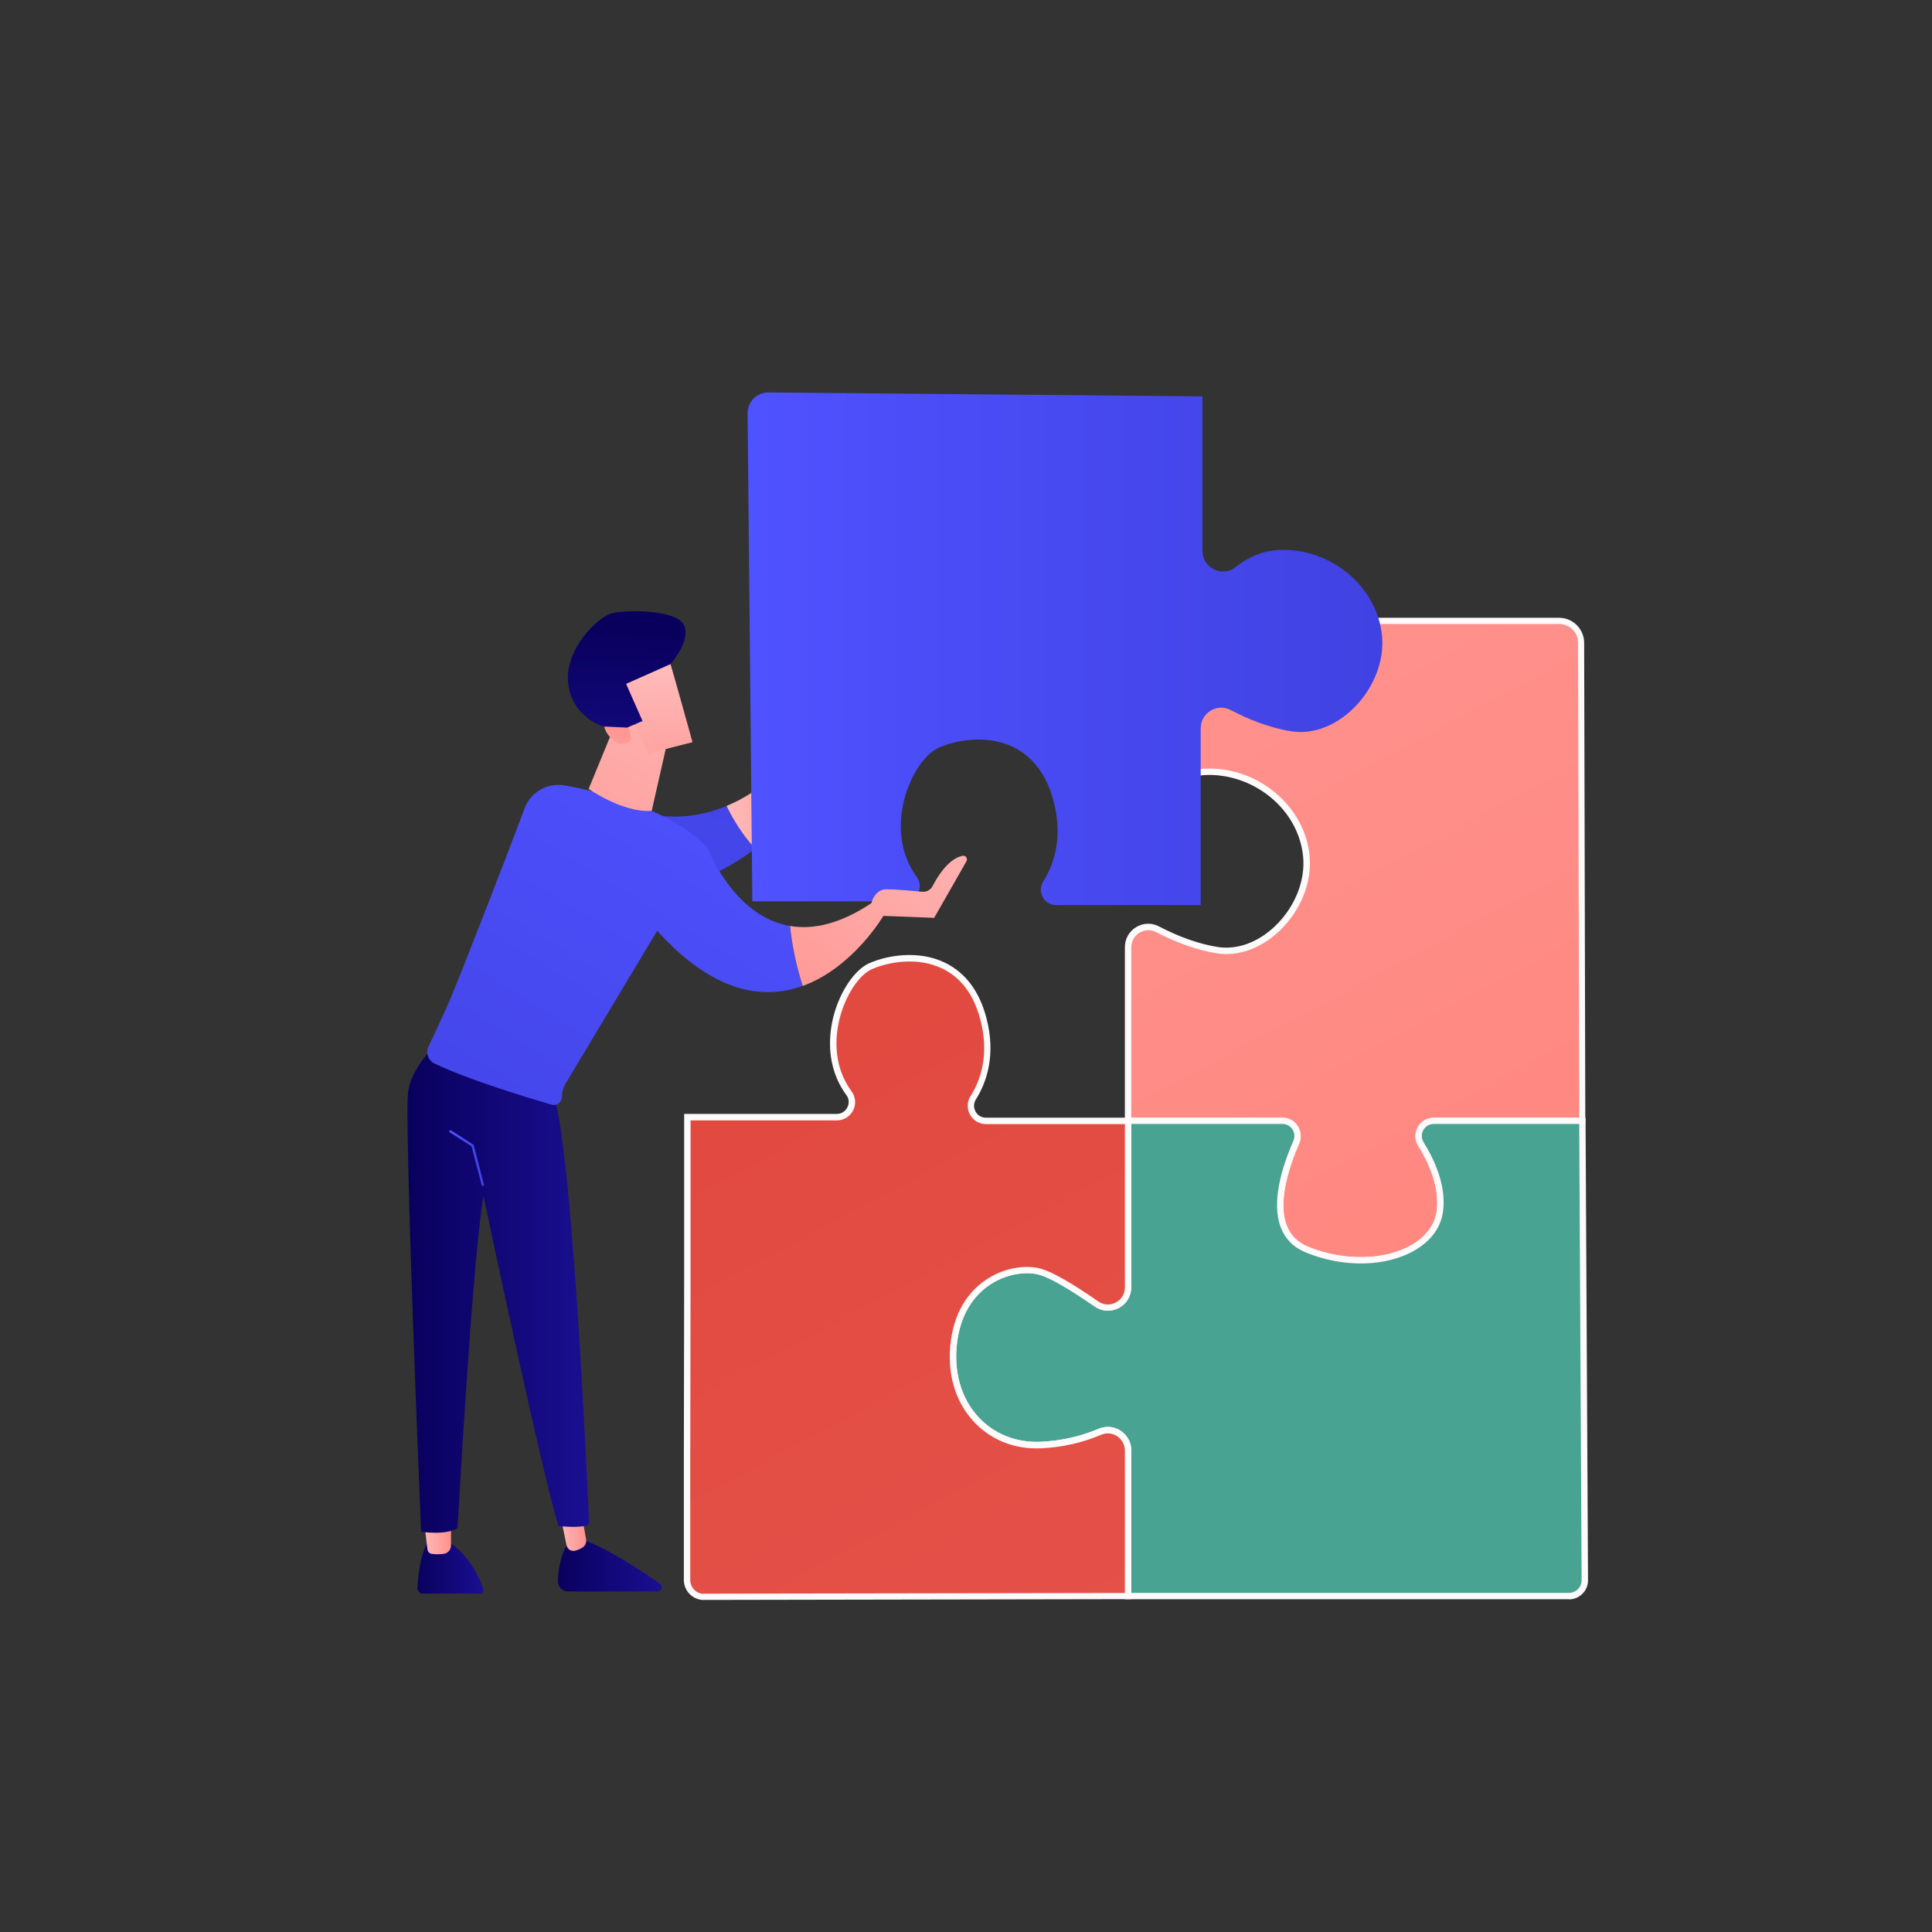 <?xml version="1.0" encoding="UTF-8"?><svg id="Layer_1" xmlns="http://www.w3.org/2000/svg" xmlns:xlink="http://www.w3.org/1999/xlink" viewBox="0 0 250 250"><rect x="0" y="0" width="250" height="250" fill="#333333" stroke="none"/><defs><style>.cls-1{fill:url(#linear-gradient);}.cls-2{fill:#fcfafa;}.cls-3{fill:#48a392;}.cls-4{fill:url(#linear-gradient-8);}.cls-5{fill:url(#linear-gradient-9);}.cls-6{fill:url(#linear-gradient-3);}.cls-7{fill:url(#linear-gradient-4);}.cls-8{fill:url(#linear-gradient-2);}.cls-9{fill:url(#linear-gradient-6);}.cls-10{fill:url(#linear-gradient-7);}.cls-11{fill:url(#linear-gradient-5);}.cls-12{fill:url(#linear-gradient-14);}.cls-13{fill:url(#linear-gradient-18);}.cls-14{fill:url(#linear-gradient-15);}.cls-15{fill:url(#linear-gradient-16);}.cls-16{fill:url(#linear-gradient-17);}.cls-17{fill:url(#linear-gradient-13);}.cls-18{fill:url(#linear-gradient-12);}.cls-19{fill:url(#linear-gradient-10);}.cls-20{fill:url(#linear-gradient-11);}</style><linearGradient id="linear-gradient" x1="-7660.09" y1="78.22" x2="-7789.87" y2="320.56" gradientTransform="translate(-7503.82) rotate(-180) scale(1 -1)" gradientUnits="userSpaceOnUse"><stop offset="0" stop-color="#ff928e"/><stop offset="1" stop-color="#fe7062"/></linearGradient><linearGradient id="linear-gradient-2" x1="-7587.6" y1="112.15" x2="-7723.9" y2="366.66" gradientTransform="translate(-7503.82) rotate(-180) scale(1 -1)" gradientUnits="userSpaceOnUse"><stop offset="0" stop-color="#e1473d"/><stop offset="1" stop-color="#e9605a"/></linearGradient><linearGradient id="linear-gradient-3" x1="13116.18" y1="202.82" x2="13124.73" y2="202.82" gradientTransform="translate(-13062.16)" gradientUnits="userSpaceOnUse"><stop offset="0" stop-color="#09005d"/><stop offset="1" stop-color="#1a0f91"/></linearGradient><linearGradient id="linear-gradient-4" x1="13117.05" y1="198.84" x2="13120.52" y2="198.84" gradientTransform="translate(-13062.16)" gradientUnits="userSpaceOnUse"><stop offset="0" stop-color="#febbba"/><stop offset="1" stop-color="#ff928e"/></linearGradient><linearGradient id="linear-gradient-5" x1="13134.37" y1="202.68" x2="13147.79" y2="202.68" xlink:href="#linear-gradient-3"/><linearGradient id="linear-gradient-6" x1="13134.57" y1="197.3" x2="13138.02" y2="197.3" xlink:href="#linear-gradient-4"/><linearGradient id="linear-gradient-7" x1="13114.89" y1="166.7" x2="13138.41" y2="166.7" xlink:href="#linear-gradient-3"/><linearGradient id="linear-gradient-8" x1="58.14" y1="149.86" x2="62.63" y2="149.86" gradientTransform="matrix(1, 0, 0, 1, 0, 0)" gradientUnits="userSpaceOnUse"><stop offset="0" stop-color="#4f52ff"/><stop offset="1" stop-color="#4042e2"/></linearGradient><linearGradient id="linear-gradient-9" x1="66.04" y1="182.41" x2="89.77" y2="81.96" xlink:href="#linear-gradient-8"/><linearGradient id="linear-gradient-10" x1="13156.18" y1="97.87" x2="13169" y2="97.87" xlink:href="#linear-gradient-4"/><linearGradient id="linear-gradient-11" x1="97.39" y1="97.2" x2="55.48" y2="165.63" xlink:href="#linear-gradient-8"/><linearGradient id="linear-gradient-12" x1="13186.68" y1="99.09" x2="13158.98" y2="133.55" xlink:href="#linear-gradient-4"/><linearGradient id="linear-gradient-13" x1="13155.52" y1="78.26" x2="13128.69" y2="127.56" xlink:href="#linear-gradient-4"/><linearGradient id="linear-gradient-14" x1="9230.23" y1="12811.48" x2="9218.46" y2="12827.04" gradientTransform="translate(-14844.58 -5056.48) rotate(-35.22)" xlink:href="#linear-gradient-4"/><linearGradient id="linear-gradient-15" x1="9212.91" y1="12823.84" x2="9222.42" y2="12814.08" gradientTransform="translate(-14844.58 -5056.48) rotate(-35.22)" xlink:href="#linear-gradient-4"/><linearGradient id="linear-gradient-16" x1="96.74" y1="83.94" x2="178.89" y2="83.94" xlink:href="#linear-gradient-8"/><linearGradient id="linear-gradient-17" x1="13192.74" y1="100.49" x2="13161.65" y2="139.18" xlink:href="#linear-gradient-4"/><linearGradient id="linear-gradient-18" x1="81.21" y1="81.52" x2="80.41" y2="105.91" gradientTransform="matrix(1, 0, 0, 1, 0, 0)" xlink:href="#linear-gradient-3"/></defs><g><g><path class="cls-1" d="M183.86,148.04c1.38,2.21,2.82,5.36,2.47,8.52-.64,5.77-9.48,8.33-17.23,5.12-5.53-2.28-3.17-9.78-1.37-13.89,.57-1.3-.37-2.77-1.8-2.77h-19.96v-22.48c0-1.96,2.08-3.23,3.82-2.32,2.09,1.09,4.83,2.24,7.71,2.7,6.09,.96,12.17-5.77,11.53-12.17-.64-6.41-6.73-11.21-13.13-10.89-2.2,.11-4.04,1.03-5.5,2.19-1.7,1.34-4.2,.09-4.2-2.07v-19.65h55.56c1.56,0,2.83,1.27,2.84,2.83l.15,61.87h-19.23c-1.55,0-2.47,1.7-1.66,3.01Z"/><path class="cls-2" d="M176.09,163.5c-2.36,0-4.83-.48-7.15-1.43-1.53-.63-2.6-1.68-3.18-3.13-1.33-3.31,.13-7.97,1.59-11.3,.21-.49,.17-1.04-.12-1.49-.29-.45-.77-.7-1.3-.7h-20.37v-22.89c0-1.07,.54-2.04,1.46-2.59,.91-.55,2.02-.59,2.96-.09,2.66,1.39,5.21,2.28,7.59,2.66,2.49,.39,5.18-.57,7.38-2.66,2.58-2.44,3.99-5.91,3.67-9.07-.3-2.96-1.81-5.69-4.26-7.69-2.39-1.95-5.47-2.98-8.45-2.83-1.86,.09-3.63,.8-5.27,2.1-.9,.71-2.11,.84-3.15,.34-1.06-.51-1.72-1.56-1.72-2.73v-20.06h55.97c1.79,0,3.24,1.45,3.25,3.24l.15,62.29h-19.64c-.57,0-1.08,.3-1.35,.79-.28,.5-.26,1.1,.04,1.59h0c1.36,2.18,2.9,5.47,2.53,8.78-.23,2.11-1.48,3.89-3.61,5.15-1.96,1.16-4.43,1.74-7.04,1.74Zm-29.71-18.88h19.55c.81,0,1.55,.4,1.99,1.08,.44,.68,.51,1.52,.19,2.27-1.14,2.61-2.87,7.46-1.58,10.67,.5,1.24,1.42,2.14,2.73,2.68,4.58,1.89,9.99,1.79,13.46-.26,1.9-1.12,3.01-2.69,3.21-4.53,.34-3.08-1.12-6.19-2.41-8.26-.47-.75-.49-1.65-.06-2.42,.42-.76,1.2-1.22,2.07-1.22h18.82l-.15-61.46c0-1.33-1.09-2.42-2.43-2.42h-55.15v19.24c0,.86,.48,1.62,1.26,1.99,.77,.37,1.62,.28,2.28-.24,1.78-1.41,3.71-2.17,5.74-2.27,3.23-.16,6.43,.91,9.01,3.02,2.62,2.14,4.24,5.07,4.55,8.25,.34,3.4-1.16,7.14-3.93,9.75-2.39,2.26-5.33,3.3-8.08,2.87-2.46-.39-5.1-1.31-7.84-2.74-.69-.36-1.49-.33-2.16,.07-.66,.4-1.06,1.11-1.06,1.89v22.07Z"/></g><g><path class="cls-3" d="M145.98,206.53v-18.83c0-1.87-1.91-3.16-3.64-2.43-1.9,.8-4.49,1.57-7.63,1.72-7,.32-12.32-5.45-11.26-13.45,1.06-8.01,7.87-9.93,11.19-8.97,1.73,.5,4.75,2.43,7.23,4.15,1.73,1.2,4.1-.04,4.1-2.15v-21.54h19.96c1.42,0,2.37,1.46,1.8,2.77-1.81,4.11-4.16,11.61,1.37,13.89,7.75,3.2,16.59,.64,17.23-5.12,.35-3.15-1.09-6.31-2.47-8.52-.82-1.31,.11-3.01,1.66-3.01h19.23l.31,59.44c0,1.14-.92,2.07-2.06,2.07h-57.04Z"/><path class="cls-2" d="M203.01,206.94h-57.45v-19.24c0-.75-.37-1.44-1-1.86-.63-.41-1.38-.49-2.07-.19-2.45,1.04-5.06,1.63-7.77,1.75-3.44,.16-6.55-1.09-8.76-3.5-2.43-2.64-3.46-6.34-2.92-10.42,.59-4.45,2.86-6.79,4.66-7.96,2.65-1.73,5.46-1.81,7.06-1.34,1.47,.43,3.94,1.84,7.35,4.21,.68,.48,1.54,.53,2.27,.14,.74-.39,1.18-1.12,1.18-1.95v-21.95h20.37c.81,0,1.55,.4,1.99,1.08,.44,.68,.51,1.52,.19,2.27-1.14,2.61-2.87,7.46-1.58,10.67,.5,1.24,1.42,2.14,2.73,2.68,4.58,1.89,9.99,1.79,13.46-.26,1.9-1.12,3.01-2.69,3.21-4.53,.34-3.08-1.12-6.19-2.41-8.26-.47-.75-.49-1.65-.06-2.42,.42-.76,1.2-1.22,2.07-1.22h19.64l.32,59.84c0,.66-.25,1.28-.72,1.75-.47,.47-1.09,.73-1.75,.73Zm-56.62-.82h56.62c.44,0,.85-.17,1.17-.48,.31-.31,.48-.73,.48-1.17l-.31-59.03h-18.82c-.57,0-1.08,.3-1.35,.79-.28,.5-.26,1.1,.04,1.59,1.36,2.18,2.9,5.47,2.53,8.78-.23,2.11-1.48,3.89-3.61,5.15-3.73,2.21-9.3,2.33-14.19,.31-1.53-.63-2.6-1.68-3.18-3.13-1.33-3.31,.13-7.97,1.59-11.3,.21-.49,.17-1.04-.12-1.49-.29-.45-.77-.7-1.3-.7h-19.55v21.13c0,1.15-.61,2.15-1.62,2.68-1.02,.53-2.18,.46-3.12-.2-3.29-2.28-5.74-3.7-7.11-4.09-1.54-.45-4.12-.24-6.38,1.24-1.65,1.08-3.74,3.24-4.29,7.38-.51,3.83,.46,7.29,2.71,9.75,2.05,2.23,4.93,3.38,8.12,3.23,2.61-.12,5.13-.69,7.49-1.69,.93-.39,1.99-.3,2.84,.27,.85,.57,1.37,1.52,1.37,2.54v18.42Z"/></g><g><path class="cls-8" d="M91.1,206.63c-1.21,0-2.2-.98-2.2-2.19v-15.85c0-2.04,.04-21.02,.04-23.1v-20.94h19.33c1.59,0,2.53-1.81,1.59-3.1-4.53-6.17-.58-14.96,2.8-16.44,4-1.76,12.17-2.24,14.57,6.73,1.25,4.67,.1,8.08-1.28,10.28-.83,1.31,.1,3.01,1.65,3.01h18.38v21.54c0,2.11-2.37,3.35-4.1,2.15-2.48-1.72-5.49-3.65-7.23-4.15-3.32-.96-10.13,.96-11.19,8.97-1.06,8.01,4.26,13.77,11.26,13.45,3.14-.14,5.73-.91,7.63-1.72,1.73-.73,3.64,.55,3.64,2.43v18.83l-54.88,.1Z"/><path class="cls-2" d="M91.09,207.04c-.69,0-1.35-.27-1.84-.76-.49-.49-.76-1.15-.76-1.84v-15.85c0-1.02,.01-6.23,.02-11.47,.01-5.28,.02-10.58,.02-11.63v-21.35h19.74c.6,0,1.11-.32,1.38-.85,.27-.53,.22-1.12-.13-1.59-2.8-3.82-2.22-8.11-1.63-10.33,.84-3.14,2.73-5.91,4.59-6.73,2.39-1.05,6.39-1.71,9.77-.08,2.64,1.27,4.45,3.65,5.37,7.08,1.32,4.93,0,8.49-1.33,10.61-.31,.49-.33,1.08-.05,1.59,.27,.5,.78,.79,1.35,.79h18.79v21.95c0,1.15-.61,2.15-1.62,2.68-1.02,.53-2.18,.46-3.12-.2-3.29-2.28-5.74-3.7-7.11-4.09-1.54-.45-4.12-.24-6.38,1.24-1.65,1.08-3.74,3.24-4.29,7.38-.51,3.83,.46,7.29,2.71,9.75,2.05,2.23,4.93,3.38,8.12,3.23,2.61-.12,5.13-.69,7.49-1.69,.93-.39,1.99-.3,2.84,.27,.85,.57,1.37,1.52,1.37,2.54v19.24l-55.29,.1h0Zm0-.82v0l54.47-.09v-18.42c0-.75-.37-1.44-1-1.86-.63-.41-1.38-.49-2.07-.19-2.45,1.04-5.06,1.63-7.77,1.75-3.44,.16-6.55-1.09-8.76-3.5-2.43-2.64-3.46-6.34-2.92-10.42,.59-4.45,2.86-6.79,4.66-7.96,2.65-1.73,5.46-1.81,7.06-1.34,1.47,.43,3.94,1.84,7.35,4.21,.68,.48,1.54,.53,2.27,.14,.74-.39,1.18-1.12,1.18-1.95v-21.13h-17.97c-.87,0-1.65-.46-2.07-1.22-.42-.77-.4-1.68,.08-2.42,1.25-1.98,2.48-5.31,1.24-9.95-.85-3.19-2.51-5.39-4.93-6.55-3.13-1.5-6.85-.89-9.08,.09-1.65,.73-3.35,3.27-4.13,6.19-.56,2.08-1.1,6.09,1.5,9.63,.52,.72,.6,1.65,.2,2.45-.41,.8-1.22,1.3-2.12,1.3h-18.92v20.53c0,1.04-.01,6.35-.02,11.63-.01,5.24-.02,10.45-.02,11.47v15.85c0,.48,.19,.92,.52,1.26,.34,.34,.78,.52,1.26,.52h0Z"/></g></g><g><path class="cls-6" d="M55.21,199.8s-.95,1.5-1.19,5.69c-.02,.39,.29,.72,.68,.72h7.43c.3,0,.51-.29,.42-.58-.44-1.29-1.75-4.43-4.69-6.23l-2.65,.39Z"/><path class="cls-7" d="M54.89,196.96l.42,3.53c.04,.3,.27,.55,.58,.58,.41,.05,1,.08,1.57-.01,.52-.09,.9-.55,.9-1.08v-3.4l-3.47,.39Z"/><path class="cls-11" d="M73.6,199.41s-1.42,2.21-1.39,5.25c0,.71,.61,1.28,1.32,1.28h11.54c.54,0,.76-.69,.32-1.01-2.18-1.53-6.48-4.4-9.58-5.53h-2.21Z"/><path class="cls-9" d="M72.41,195.61l.9,4.35c.1,.49,.58,.81,1.06,.71,.3-.07,.64-.19,1.01-.42,.35-.22,.53-.64,.46-1.05l-.93-5.27-2.51,1.69Z"/><path class="cls-10" d="M56.53,135.08s-3.12,2.75-3.7,6.06c-.59,3.31,1.66,57.06,1.66,57.06,0,0,3.12,.52,4.72-.46,0,0,1.91-34.88,3.36-42.95,0,0,7.6,36.14,9.7,42.67,0,0,3,.37,3.97-.21,0,0-1.99-46.84-4.49-55.17l-15.22-7Z"/><path class="cls-4" d="M62.48,153.47c-.07,0-.13-.05-.15-.12l-1.31-5.02-2.81-1.8c-.07-.05-.09-.14-.05-.21,.05-.07,.14-.09,.21-.05l2.86,1.84s.06,.05,.07,.09l1.32,5.08c.02,.08-.03,.17-.11,.19-.01,0-.03,0-.04,0Z"/><path class="cls-5" d="M85.83,105.6c-13.13-1.09-16.56,1.63-16.56,1.63l6.31,9.96s12.9-.25,22.14-7.38c-1.73-1.86-2.93-3.92-3.7-5.52-2.38,.99-5.13,1.57-8.19,1.32Z"/><path class="cls-19" d="M106.38,86.33c-.02-.42-.59-.54-.77-.15l-1.67,3.57c-.32,.69-.43,1.46-.3,2.22l.59,2.08c.18,1.01-.09,2.05-.73,2.86-1.54,1.92-4.82,5.44-9.48,7.38,.77,1.6,1.97,3.66,3.7,5.52,3.39-2.61,6.29-6.15,7.88-10.94,.76-.23,1.27-.95,1.24-1.75l-.45-10.79Z"/><path class="cls-20" d="M91.62,109.79c-4.62-4.98-13.42-7.23-18.52-8.15-2.23-.4-4.43,.84-5.22,2.96-2.29,6.16-8.53,22.2-9.74,24.96-.99,2.26-2.03,4.47-2.69,5.85-.39,.82-.05,1.81,.77,2.21,4.29,2.07,12,4.4,15.13,5.32,.69,.2,1.37-.32,1.37-1.03,0-.61,.17-1.2,.48-1.73l11.84-19.74c7.38,8.19,13.85,8.93,18.81,7.14-.84-2.58-1.38-5.17-1.64-7.76-7.34-1.26-10.6-10.03-10.6-10.03Z"/><path class="cls-18" d="M114.35,118.45l-1.32-1.77c-4.29,2.94-7.87,3.64-10.8,3.14,.26,2.59,.81,5.18,1.64,7.76,6.54-2.36,10.48-9.13,10.48-9.13Z"/><path class="cls-17" d="M80.11,92.49l-3.94,9.6s4.52,3.13,8.16,2.83l1.96-8.64-6.19-3.8Z"/><g><path class="cls-12" d="M86.76,85.95c.09,.13,2.85,10.09,2.85,10.09l-5.72,1.45c-.04-.1-1.3-2.92-1.34-3.02-.17-.38-2.51-5.65-2.68-6.04,3.82-2.95,6.18-3.5,6.89-2.49Z"/><path class="cls-14" d="M81.68,95.72s-.4-3.13-1.7-3.28c-1.3-.15-2.57,.92-1.27,2.67,1.61,2.18,2.98,.61,2.98,.61Z"/></g><path class="cls-15" d="M135,114.05c1.41-2.24,2.58-5.71,1.31-10.46-2.44-9.13-10.75-8.64-14.83-6.84-3.44,1.51-7.45,10.45-2.85,16.73,.96,1.31,0,3.15-1.61,3.15h-19.67l-.61-63.15c-.01-1.5,1.2-2.72,2.7-2.7l56.16,.51v19.99c0,2.2,2.55,3.48,4.27,2.11,1.49-1.18,3.35-2.11,5.6-2.22,6.52-.33,12.71,4.56,13.36,11.08,.65,6.52-5.54,13.36-11.73,12.38-2.94-.46-5.73-1.64-7.85-2.75-1.77-.92-3.88,.36-3.88,2.36v22.88h-18.7c-1.57,0-2.52-1.73-1.67-3.07Z"/><path class="cls-16" d="M113.42,118.48l7.46,.29,4.18-7.32c.2-.35-.1-.79-.5-.71-1.82,.36-3.24,2.67-3.89,3.93-.25,.49-.79,.78-1.34,.72-1.29-.12-3.55-.32-4.64-.32-1.31,0-2.03,1.51-1.93,2.14,.02,.13,.04,.21,.04,.21l.62,1.05Z"/></g><path class="cls-13" d="M83.14,93.3l-1.98,.85-3.11-.14s-3.95-1.13-4.52-5.51c-.56-4.38,3.81-8.75,5.79-9.18s8.19-.42,9.18,1.55c.99,1.98-1.74,5.07-1.74,5.07l-5.74,2.55,2.12,4.8Z"/></svg>